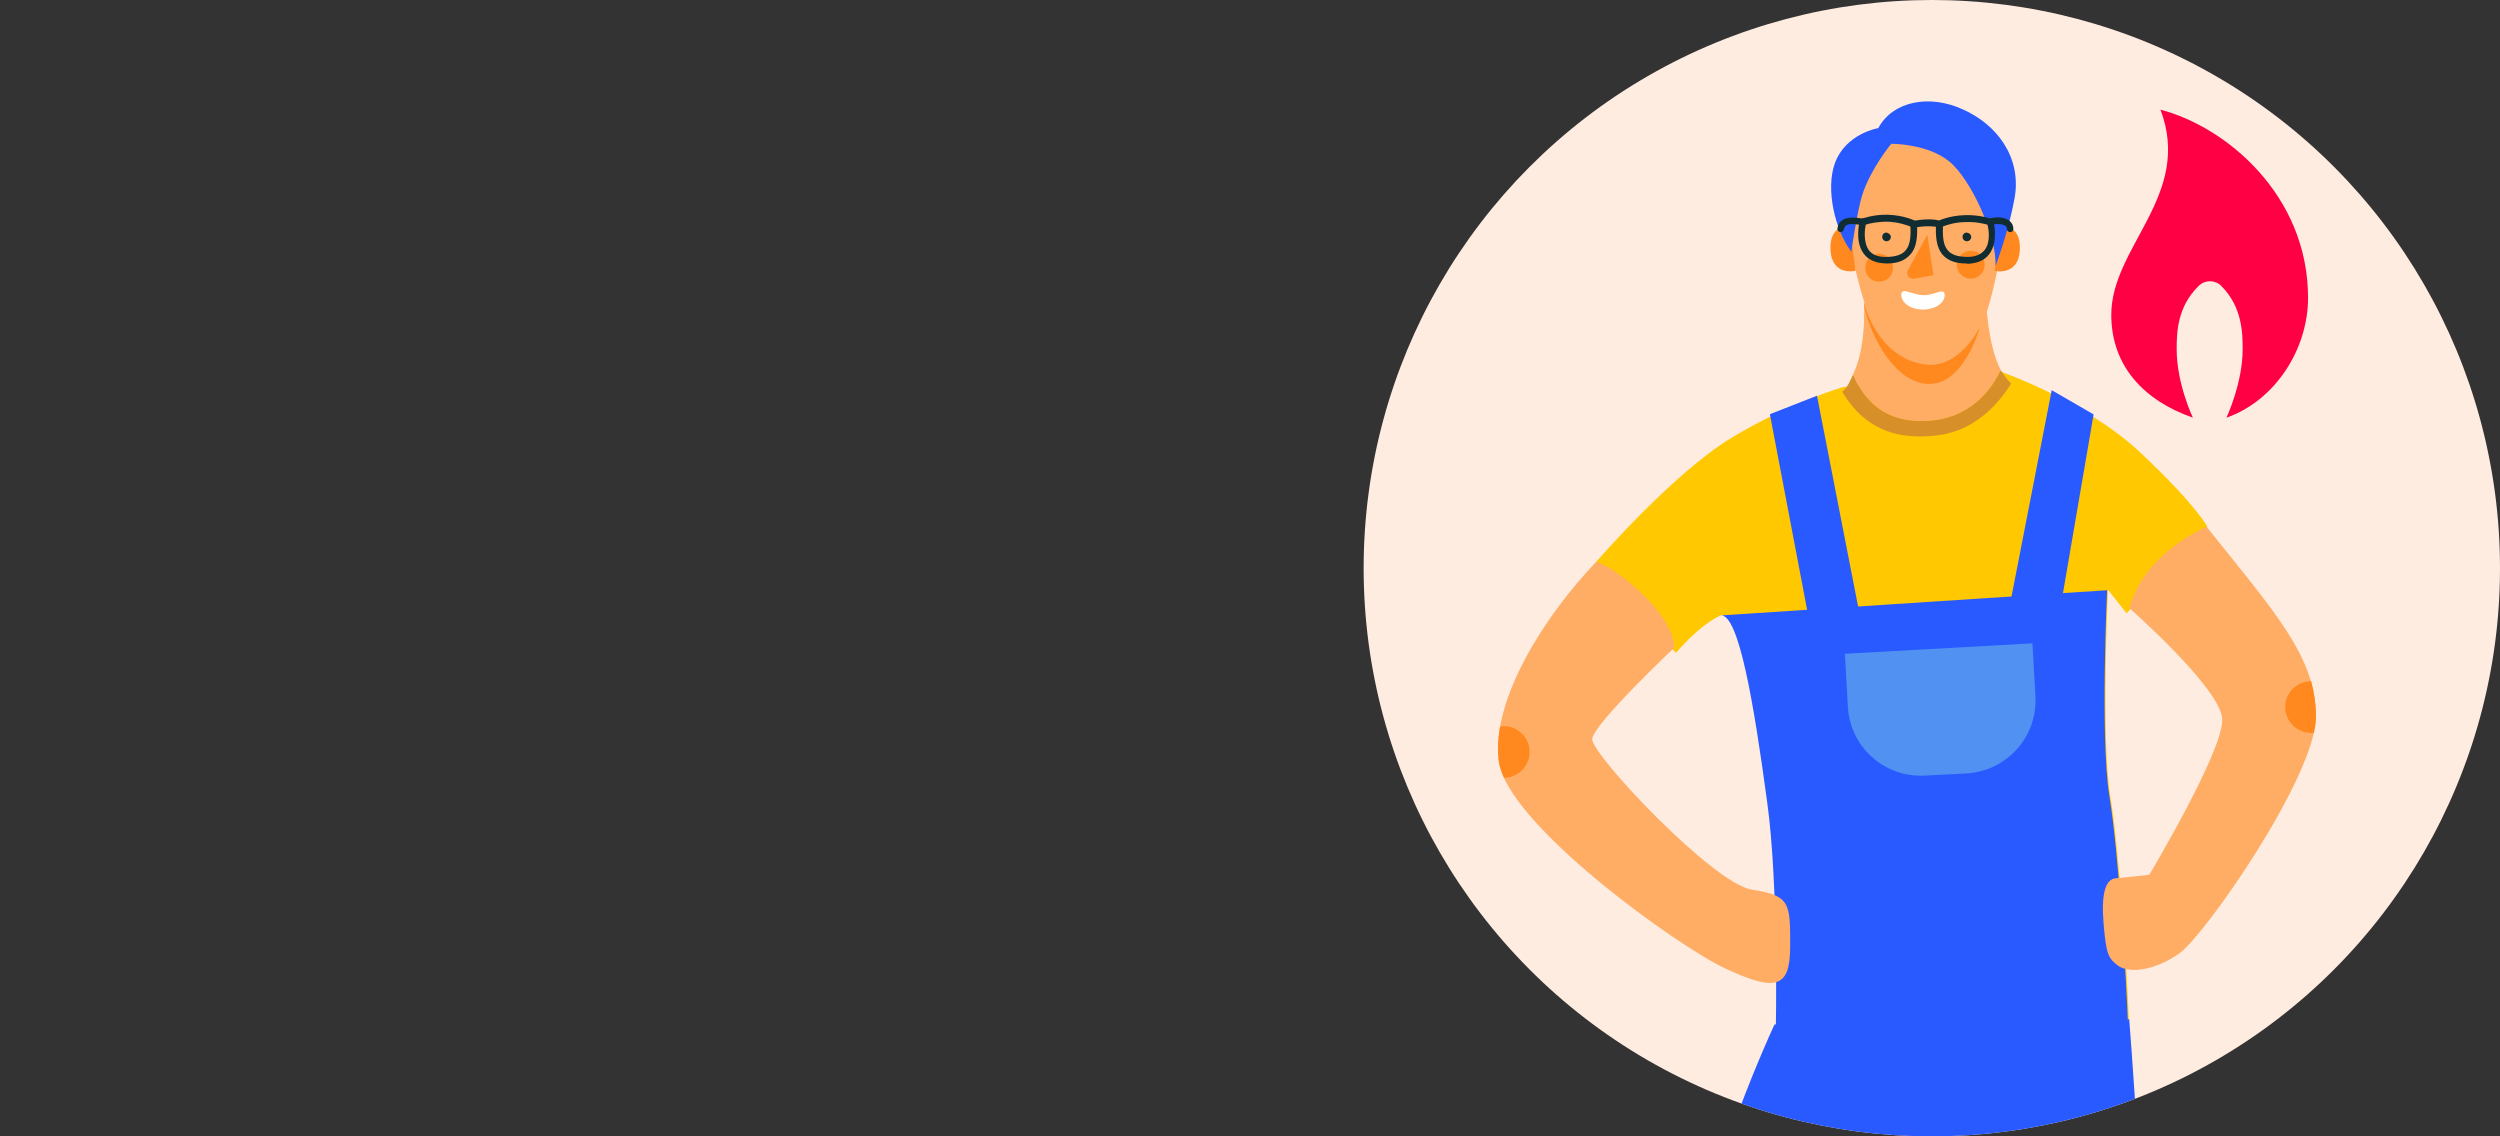 <?xml version="1.0" encoding="UTF-8"?>
<svg xmlns="http://www.w3.org/2000/svg" xmlns:xlink="http://www.w3.org/1999/xlink" version="1.1" id="Calque_1" x="0px" y="0px" viewBox="0 0 583 265" style="enable-background:new 0 0 583 265;" xml:space="preserve">
<rect x="0" y="0" width="583" height="265" fill="#333333" stroke="none"/>
<style type="text/css">
	.st0{fill:#FFECE1;}
	.st1{fill:#FF0044;}
	.st2{clip-path:url(#SVGID_00000085935770742182556560000007750343032065457330_);}
	.st3{fill:#FFC800;}
	.st4{fill:#FFAD64;}
	.st5{fill:#285AFF;}
	.st6{opacity:0.55;}
	.st7{opacity:0.55;fill:#F9F8DC;enable-background:new    ;}
	.st8{fill:#0039A9;}
	.st9{fill:#FF891F;}
	.st10{fill:#D78F29;}
	.st11{fill:#122D32;}
	.st12{fill:#FFFFFF;}
	.st13{fill:#5091F2;}
</style>
<g>
	<circle class="st0" cx="450.5" cy="132.5" r="132.5"></circle>
	<path class="st1" d="M507.6,81.46c0,8.05,3.78,15.94,3.78,15.94c-11.33-3.95-19.03-11.99-19.03-23.99   c0-15.94,19.03-27.94,11.47-47.83c15.25,3.95,34.42,19.89,34.42,43.88c0,11.99-7.7,23.99-19.03,27.94c0,0,3.78-8.05,3.78-15.94   c0-3.95-0.14-9.87-4.94-14.73c-1.45-1.52-3.92-1.52-5.37,0C507.74,71.59,507.6,77.52,507.6,81.46z"></path>
	<g>
		<g>
			<defs>
				<circle id="SVGID_1_" cx="450.5" cy="132.5" r="132.5"></circle>
			</defs>
			<clipPath id="SVGID_00000156590121229612862530000002632775599605937808_">
				<use xlink:href="#SVGID_1_" style="overflow:visible;"></use>
			</clipPath>
			<g style="clip-path:url(#SVGID_00000156590121229612862530000002632775599605937808_);">
				<path class="st3" d="M394.27,458.08c-3.95,3.75-19.44,16.13-19.54,17.86c-0.1,1.73,1.92,3.86,2.63,3.86s12.25-3.55,20.25-7.61      c6.18-3.15,16.2-7.41,20.35-9.03c1.11-0.41,1.82-1.62,1.62-2.74l-1.11-6.9L394.27,458.08z"></path>
				<path class="st3" d="M475.58,452l-0.71,5.78c-0.1,0.71,0.2,1.42,0.81,1.83c1.62,1.12,4.96,3.55,7.7,5.68      c3.85,2.94,18.83,16.64,22.28,13.19c3.54-3.65,1.01-4.87,0.51-7.41c-0.4-2.44-9.62-20.4-9.62-20.4l-8.3-5.78L475.58,452z"></path>
				<path class="st4" d="M396.91,445.4c0,0,1.62,4.97,0.61,7.2c-1.01,2.23-4.05,5.89-4.05,5.89s5.27,1.32,8.4,4.87      c0,0,8.91-2.94,10.94-5.78c2.03-2.94,5.57-4.16,5.57-4.16l-2.23-11.77L396.91,445.4z"></path>
				<path class="st4" d="M477.1,436.17c0,0-0.1,4.77-0.1,7.81c0,2.23-1.42,7.92-1.42,7.92s5.16,5.58,7.8,4.57      c2.63-1.01,4.56-4.46,7.49-5.38c4.56-1.32,6.08,0.3,6.08,0.3s-2.33-4.77-2.73-9.13c-0.4-4.36,0.81-8.32,0.81-8.32L477.1,436.17z      "></path>
				<path class="st5" d="M413.81,238.91c-13.77,30.04-31.9,87.36-31.39,116.59c0.51,29.22,9.32,91.02,9.32,91.02      s5.27,1.93,13.57,1.52c9.11-0.41,14.68-5.17,14.68-5.17s-6.28-63.62-2.43-91.73s30.78-84.32,36.35-84.32s12.66,68.9,13.77,95.38      s2.63,74.07,2.63,74.07s5.97,4.77,16.91,3.15c12.66-1.93,12.86-6.29,12.86-6.29s2.23-60.98,1.11-106.24s-4.66-89.29-4.66-89.29      L413.81,238.91z"></path>
				<g class="st6">
					<path class="st7" d="M391.74,446.52c0,0,5.27,1.93,13.57,1.52c9.11-0.41,14.68-5.17,14.68-5.17s-0.3-2.74-0.61-7.31       c-3.14,1.42-8.61,3.65-13.37,4.16c-6.28,0.71-10.13-0.1-15.39-1.62C391.34,443.37,391.74,446.52,391.74,446.52z"></path>
					<path class="st7" d="M470.42,436.27c0,0,5.97,4.77,16.91,3.14c12.66-1.93,12.86-6.29,12.86-6.29s0.1-2.33,0.2-6.49       c-3.04,2.13-8.1,5.07-14.28,5.58c-6.89,0.61-12.86-1.42-15.9-2.84C470.32,433.63,470.42,436.27,470.42,436.27z"></path>
				</g>
				<path class="st8" d="M487.43,364.12h-4.96c-2.84,0-5.06-2.23-5.06-5.07v-15.22c0-2.84,2.23-5.07,5.06-5.07h4.96      c2.84,0,5.06,2.23,5.06,5.07v15.22C492.49,361.89,490.16,364.12,487.43,364.12z"></path>
				<path class="st8" d="M382.63,360.47c0.61,0.2,1.22,0.41,1.92,0.41h4.96c2.84,0,5.06-2.23,5.06-5.07v-15.23      c0-2.84-2.23-5.07-5.06-5.07h-4.96c-0.1,0-0.2,0-0.4,0c-1.22,7.51-1.82,14.31-1.72,20.09      C382.42,357.12,382.53,358.74,382.63,360.47z"></path>
				<path class="st8" d="M417.97,463.16c1.11-0.41,1.82-1.62,1.62-2.74l-0.1-0.51c-2.63,1.32-8,3.86-12.56,5.58      c-6.08,2.33-19.85,9.13-31.79,11.87c0.61,1.32,1.82,2.44,2.33,2.44c0.71,0,12.25-3.55,20.25-7.61      C403.79,469.04,413.82,464.78,417.97,463.16z"></path>
				<path class="st8" d="M506.06,477.46c-4.76,0.41-10.13-4.77-14.28-8.93c-3.85-3.86-11.85-9.54-16.71-12.68l-0.2,1.93      c-0.1,0.71,0.2,1.42,0.81,1.83c1.62,1.12,4.96,3.55,7.7,5.68c3.85,2.94,18.83,16.64,22.28,13.19c0.41-0.41,0.61-0.71,0.91-1.02      C506.46,477.36,506.26,477.36,506.06,477.46z"></path>
				<path class="st3" d="M372.2,131.05c0,0,18.02-20.8,31.69-29.02s25.92-11.77,25.92-11.77l36.86-3.55c0,0,19.64,6.8,32.5,18.87      s15.59,17.25,15.59,17.25l-18.83,20.19l-4.35-5.48c0,0-1.62,34.4,0.51,47.89c2.23,13.39,4.05,43.43,4.35,52.26      c0,0-12.25,7.61-37.06,7.41c-24.81-0.3-45.06-5.99-45.06-5.99s0.71-32.67-2.03-52.26c-3.04-22.53-6.58-43.84-10.83-43.43      c-5.16,2.23-10.63,8.83-10.63,8.83L372.2,131.05z"></path>
				<path class="st5" d="M491.38,137.64c0,0-1.62,34.4,0.51,47.89c2.23,13.39,4.05,44.34,4.35,53.17c0,0-12.25,7.61-37.06,7.41      c-24.81-0.3-45.06-5.99-45.06-5.99s0.71-33.59-2.03-53.17c-3.04-22.53-6.58-43.84-10.83-43.43L491.38,137.64z"></path>
				<path class="st4" d="M372.2,131.05c-11.75,12.28-24.5,31.96-22.68,46.47c1.82,14.51,41.72,43.23,52.96,48.4      c11.24,5.18,14.99,4.87,14.99-5.17c0-10.15,0.1-11.87-8.91-13.29c-9.01-1.32-37.46-31.56-37.26-35.11      c0.3-3.55,19.14-21.31,19.14-21.31s0.4-4.87-6.99-12.07C376.15,131.86,372.2,131.05,372.2,131.05z"></path>
				<path class="st9" d="M349.52,177.52c0.2,1.22,0.61,2.54,1.22,3.86c2.84,0,5.37-2.13,5.87-4.97c0.61-3.25-1.62-6.39-4.86-7      c-0.61-0.1-1.32-0.1-1.92,0C349.32,172.14,349.21,174.88,349.52,177.52z"></path>
				<path class="st4" d="M466.57,86.3c-1.72,3.75-6.28,10.76-15.9,11.77c-11.24,1.12-16.1-4.97-18.53-10.76      c2.43-5.17,2.73-11.87,2.53-16.64l28.45-0.41C463.23,70.17,463.43,80.21,466.57,86.3z"></path>
				<path class="st10" d="M451.79,101.52c8.61-1.01,14.18-7.2,17.21-12.07c-0.2-0.1-1.62-1.73-2.43-3.15      c-1.72,3.75-6.28,10.76-15.9,11.77c-11.24,1.12-16.1-4.97-18.53-10.76c-0.81,1.72-1.11,2.74-2.53,4.06      C433.46,97.77,439.64,103.04,451.79,101.52z"></path>
				<path class="st4" d="M442.27,32.83c9.92-4.26,24.5,2.23,24.91,15.63c0.4,13.29-5.67,33.89-10.33,37.14      c-4.66,3.25-11.14,2.74-14.68-0.61c-3.54-3.25-7.9-13.09-10.33-26.38C429.41,45.31,434.47,36.17,442.27,32.83z"></path>
				<path class="st9" d="M449.46,54.74l1.42,9.44l-4.46,0.81c-1.11,0.2-2.03-0.91-1.52-1.93L449.46,54.74z"></path>
				<path class="st11" d="M440.95,55.25c0,0.51-0.4,1.01-1.01,1.01c-0.51,0-1.01-0.41-1.01-1.01c0-0.61,0.41-1.01,1.01-1.01      C440.45,54.34,440.95,54.74,440.95,55.25z"></path>
				<path class="st11" d="M459.69,55.25c0,0.51-0.41,1.01-1.01,1.01c-0.51,0-1.01-0.41-1.01-1.01c0-0.61,0.41-1.01,1.01-1.01      C459.28,54.34,459.69,54.74,459.69,55.25z"></path>
				<path class="st9" d="M466.57,52.81c0,0,4.76-0.71,4.46,5.48c-0.3,6.19-5.87,4.87-5.87,4.87L466.57,52.81z"></path>
				<path class="st9" d="M431.33,52.81c0,0-4.76-0.71-4.46,5.48c0.3,6.19,5.87,4.87,5.87,4.87L431.33,52.81z"></path>
				<path class="st12" d="M443.38,68.74c0,1.93,2.23,3.45,5.06,3.45c2.84,0,5.06-1.52,5.06-3.35c0-1.93-2.13,0-4.96,0      C445.81,68.74,443.38,66.82,443.38,68.74z"></path>
				<path class="st9" d="M438.22,65.7c1.79,0,3.24-1.45,3.24-3.25s-1.45-3.25-3.24-3.25c-1.79,0-3.24,1.45-3.24,3.25      S436.43,65.7,438.22,65.7z"></path>
				<path class="st9" d="M459.58,64.99c1.79,0,3.24-1.45,3.24-3.25s-1.45-3.25-3.24-3.25c-1.79,0-3.24,1.45-3.24,3.25      S457.79,64.99,459.58,64.99z"></path>
				<path class="st5" d="M438.01,29.88c0,0-7.59,1.22-10.13,8.22c-2.13,5.89-0.1,15.32,3.85,20.6c0,0,1.32-9.23,2.53-13.19      c2.03-6.29,6.78-11.97,6.78-11.97s8.3-0.1,13.47,4.06c5.16,4.16,11.24,17.66,10.83,24.45c0,0,3.04-7.91,4.46-15.83      c1.72-9.64-4.25-17.25-12.05-20.7C450.06,21.97,441.45,23.49,438.01,29.88z"></path>
				<path class="st11" d="M458.47,61.44c-2.33,0-4.05-0.61-5.27-1.83c-1.82-1.93-1.82-4.87-1.72-7.41c0-0.3,0.2-0.51,0.4-0.61      c0.1-0.1,2.63-1.32,6.38-1.42c3.44-0.1,5.97,0.81,6.08,0.91c0.2,0.1,0.4,0.3,0.51,0.51c0.1,0.2,1.22,4.67-0.91,7.61      c-1.11,1.52-2.84,2.23-5.16,2.33C458.77,61.44,458.67,61.44,458.47,61.44z M453.1,52.81c-0.1,2.64,0.1,4.57,1.32,5.78      c0.91,0.91,2.33,1.32,4.46,1.32c1.82,0,3.14-0.61,3.95-1.62c1.42-1.83,0.91-4.77,0.71-5.89c-0.81-0.2-2.73-0.71-5.06-0.61      C455.84,51.8,453.91,52.51,453.1,52.81z"></path>
				<path class="st11" d="M440.04,61.44c-0.1,0-0.2,0-0.3,0c-2.33-0.1-4.05-0.81-5.16-2.33c-2.13-2.94-0.91-7.41-0.91-7.61      c0.1-0.2,0.2-0.41,0.51-0.51c0.1,0,2.63-1.01,6.08-0.91c3.65,0.1,6.18,1.32,6.38,1.42s0.41,0.41,0.41,0.61      c0.1,2.64,0.1,5.58-1.72,7.41C444.09,60.83,442.37,61.44,440.04,61.44z M435.08,52.41c-0.2,1.01-0.61,3.96,0.71,5.89      c0.81,1.12,2.13,1.62,3.95,1.62c2.03,0,3.54-0.41,4.46-1.32c1.22-1.22,1.42-3.15,1.32-5.78c-0.81-0.3-2.73-1.01-5.27-1.12      C437.81,51.7,435.79,52.1,435.08,52.41z"></path>
				<path class="st11" d="M446.12,53.12c-0.3,0-0.71-0.2-0.71-0.61c-0.1-0.41,0.1-0.81,0.51-0.91c1.92-0.51,5.67-0.71,6.89,0.1      c0.4,0.2,0.4,0.71,0.2,1.12c-0.2,0.41-0.71,0.41-1.11,0.2c-0.51-0.3-3.44-0.41-5.57,0.1C446.32,53.02,446.22,53.12,446.12,53.12      z"></path>
				<path class="st11" d="M468.8,54.13c-0.51,0-0.81-0.41-0.81-0.81c0-0.3-0.1-0.41-0.3-0.61c-0.61-0.51-2.13-0.61-3.34-0.2      c-0.4,0.1-0.81-0.1-1.01-0.51c-0.1-0.41,0.1-0.81,0.51-1.01c1.42-0.41,3.54-0.51,4.76,0.51c0.61,0.51,0.91,1.12,0.91,1.93      C469.51,53.83,469.2,54.13,468.8,54.13z"></path>
				<path class="st11" d="M429.21,54.13h-0.1c-0.41-0.1-0.71-0.51-0.61-0.91c0.51-3.04,3.85-2.54,6.08-2.23      c0.4,0.1,0.71,0.51,0.61,0.91c-0.1,0.41-0.51,0.71-0.91,0.61c-3.04-0.51-4.05-0.3-4.25,0.91      C429.92,53.83,429.61,54.13,429.21,54.13z"></path>
				<path class="st5" d="M478.46,90.99l-10.71,54.98l11.63,2.28l8.85-51.61L478.46,90.99z"></path>
				<path class="st5" d="M423.72,92.28l-10.98,4.31l10.07,52.93l11.63-2.28L423.72,92.28z"></path>
				<path class="st13" d="M458.67,180.36l-9.82,0.51c-9.42,0.51-17.42-6.7-17.92-16.03l-0.71-12.38l43.74-2.44l0.71,12.38      C475.18,171.74,468.09,179.75,458.67,180.36z"></path>
				<path class="st4" d="M514.56,122.83c15.9,19.89,25.52,30.34,25.52,44.24c0,13.9-25.82,50.94-31.79,55.2      c-5.97,4.26-12.05,4.77-14.48,2.84c-2.13-1.72-2.63-2.43-3.24-9.54c-0.61-7.2,0.41-10.55,2.84-10.76c2.43-0.2,7.8-0.81,7.8-0.81      s17.42-29.12,17.01-36.33c-0.4-7.2-21.67-25.87-21.67-25.87s1.42-6.19,6.99-11.47C509,125.06,514.56,122.83,514.56,122.83z"></path>
				<path class="st9" d="M538.97,158.85c-2.83,0-5.47,2.03-5.97,4.97c-0.61,3.25,1.62,6.39,4.86,7c0.61,0.1,1.21,0.1,1.72,0.1      c0.3-1.42,0.51-2.74,0.51-3.86C540.08,164.23,539.68,161.59,538.97,158.85z"></path>
				<path class="st9" d="M449.44,89.53c8.59,0.54,12.35-13.42,12.35-13.42s-4.83,10.2-13.15,8.86      c-10.98-1.77-13.97-14.29-13.97-14.29C435.22,75.84,440.85,88.99,449.44,89.53z"></path>
			</g>
		</g>
	</g>
</g>
</svg>
